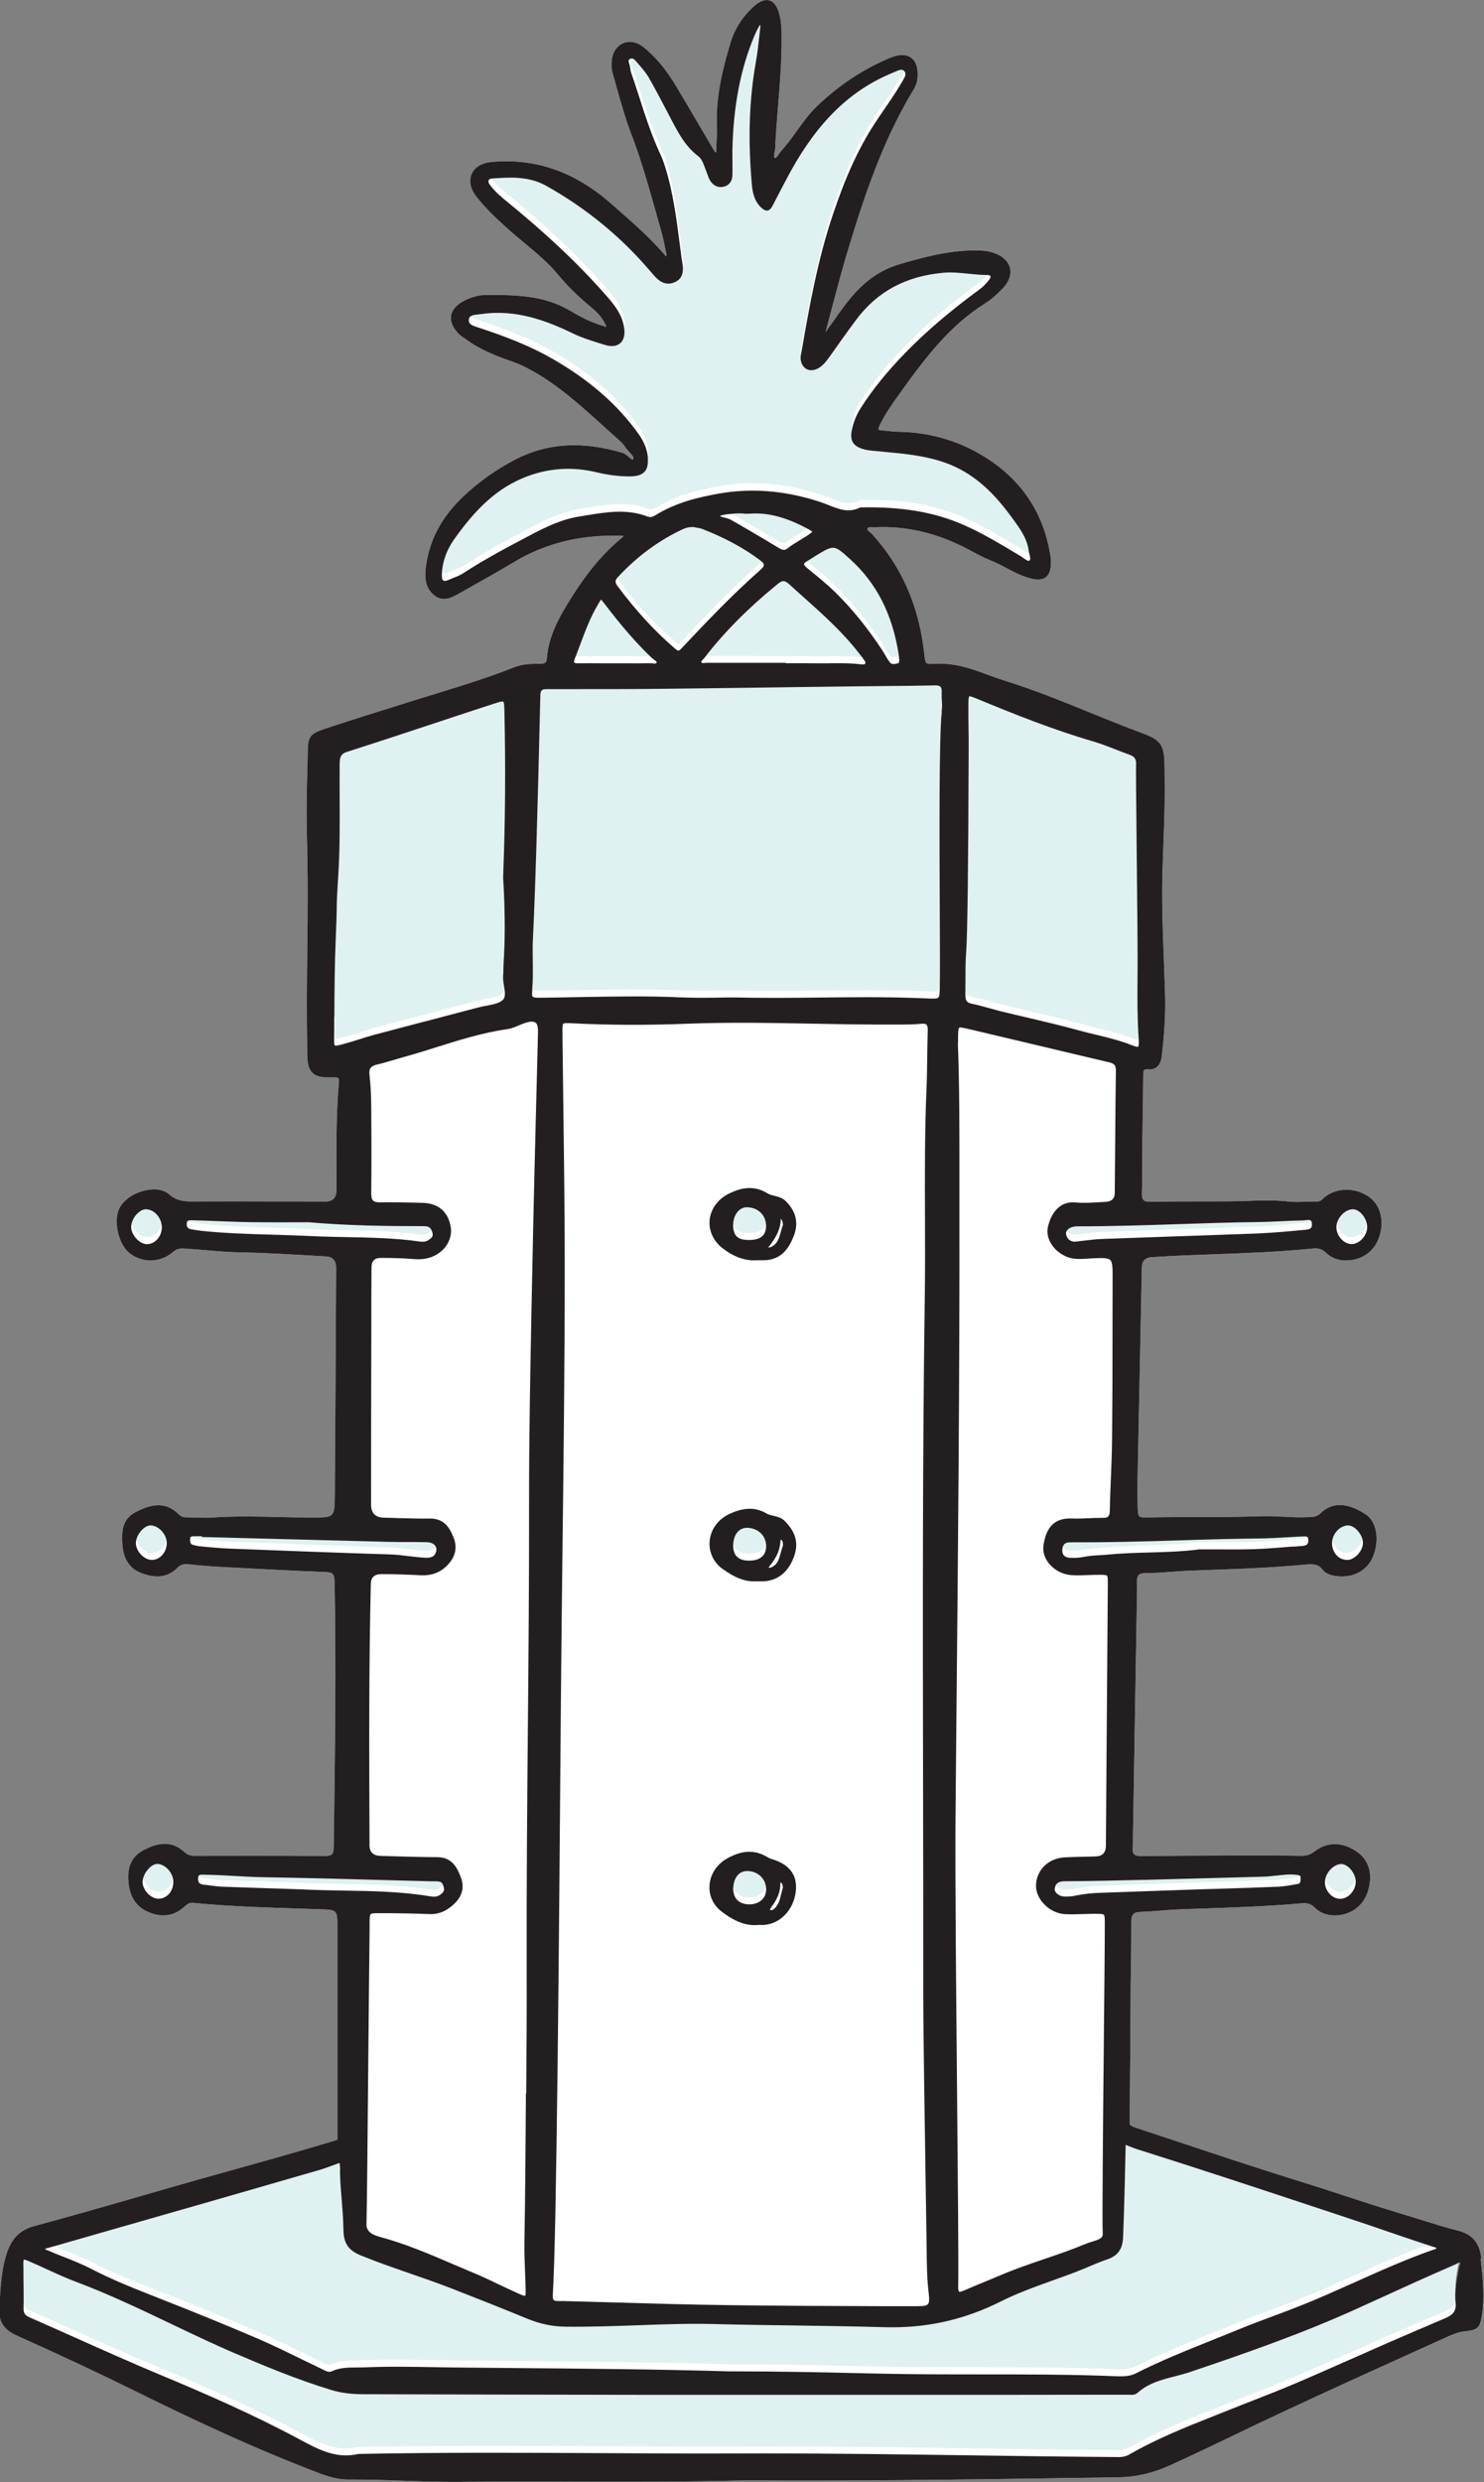 <?xml version="1.0" encoding="UTF-8"?>
<svg id="Layer_2" data-name="Layer 2" xmlns="http://www.w3.org/2000/svg" viewBox="0 0 171.49 286.73">
  <rect x="0" y="0" width="171.49" height="286.73" fill="#808080" stroke="none"/>
  <defs>
    <style>
      .cls-1 {
        fill: #dff1f0;
      }

      .cls-1, .cls-2, .cls-3 {
        stroke-width: 0px;
      }

      .cls-2 {
        fill: #231f20;
      }

      .cls-3 {
        fill: #fff;
      }
    </style>
  </defs>
  <g id="Layer_1-2" data-name="Layer 1">
    <g>
      <path class="cls-3" d="M171.18,260.93l-.02-.14c-.18-1.67-1.03-2.67-2.61-3.08-1.46-.37-2.92-.83-4.34-1.27-.69-.22-1.39-.43-2.08-.64-2.3-.69-4.62-1.44-6.87-2.18-1.73-.57-3.53-1.15-5.3-1.7-4.39-1.36-8.82-2.83-13.11-4.26-1.7-.56-3.4-1.13-5.1-1.69-.74-.24-1.05-.36-1.2-.56v-1.55c.05-4.3.08-8.61.1-12.91,0-1.27.02-2.54.04-3.81.02-1.66.05-3.37.04-5.05,0-.91.24-1.19,1.06-1.22.78-.03,1.58-.09,2.35-.15.84-.07,1.71-.13,2.56-.16l1.73-.06c3.89-.13,7.92-.26,11.87-.61.67-.07,1.14,0,1.59.45.62.64,1.45.95,2.4.94,1.82-.04,3.27-1.11,3.78-2.78.6-1.92.16-3.58-1.2-4.53-1.69-1.2-3.45-1.24-4.94-.1-.51.38-.98.55-1.66.52-1.92-.04-3.87-.03-5.76-.03h-2.08c-3.46.01-7.03.02-10.55.06-.01,0-.03,0-.04,0-.4,0-.66-.07-.8-.22-.13-.15-.18-.4-.14-.77.03-.27.03-.53.02-.79,0-.12,0-.25,0-.37l.44-26.43v-.78c.03-.77.05-1.57.03-2.35-.01-.36.05-.6.19-.75.14-.15.38-.22.74-.22.98,0,1.98-.08,2.94-.15.7-.05,1.43-.11,2.14-.13l1.24-.05c4-.14,8.14-.28,12.2-.66.87-.08,1.48-.08,2,.59.44.56,1.19.7,1.79.76,1.84.17,3.43-.72,4.06-2.34.75-1.9.37-4.01-.86-4.81-2.16-1.4-3.87-1.45-5.23-.13-.42.41-.84.43-1.42.45h-.06c-.92.04-1.84,0-2.74-.05-.87-.04-1.77-.09-2.66-.06-2.55.09-5.16.1-7.67.1-1.73,0-3.52,0-5.28.04-1.27.03-1.27.03-1.3-1.37-.03-1.03-.04-1.9-.02-2.78.16-8.26.33-16.52.5-24.78q.02-1.08,1.25-1.15h.12c2.34-.15,4.72-.24,7.02-.32,3.72-.14,7.56-.28,11.33-.66.68-.07,1.12.06,1.57.49.56.54,1.27.84,2.07.88.09,0,.17,0,.26,0,1.71,0,3.13-.94,3.73-2.49.71-1.83.32-3.75-.97-4.75-1.5-1.17-3.66-1.24-5.14-.16-.1.08-.2.16-.29.25-.21.2-.36.34-.66.35-.44-.01-.88,0-1.32.02-.69.02-1.41.05-2.09-.03-1.6-.17-3.21-.12-4.77-.06-.75.02-1.53.05-2.29.05-2.73,0-5.82,0-8.86.05-.02,0-.03,0-.05,0-.34,0-.58-.07-.71-.2-.15-.15-.21-.42-.19-.86.04-1.13.04-2.29.04-3.4,0-.62,0-1.24,0-1.86.01-1.24.03-2.49.05-3.73.02-1.49.05-2.99.06-4.53,0-.28,0-.54.12-.65.08-.08.25-.1.49-.08.6.06,1.38-.17,1.54-1.56.32-2.77.44-5.07.37-7.22-.04-1.32-.09-2.63-.14-3.95-.13-3.38-.26-6.88-.15-10.31.05-1.62.1-2.81.13-3.79.1-2.67.15-3.89.1-8.29-.03-2.36-.42-2.92-2.59-3.72-2.01-.74-4.03-1.57-5.99-2.36-3.17-1.29-6.45-2.63-9.78-3.66-.67-.21-1.34-.45-1.99-.69-1.73-.64-3.52-1.3-5.51-1.3-.1,0-.21,0-.31,0h-.39c-1.05.07-1.06.06-1.19-1.02l-.05-.46c-.65-5.37-2.62-9.79-6.02-13.53-.07-.07-.15-.14-.24-.21-.3-.24-.31-.3-.24-.43.08-.14.27-.14.58-.12.1,0,.21.01.31,0,.28-.01.56-.02.85-.02,3.36,0,6.61.85,9.91,2.59l.46.25c.66.35,1.35.72,2.06,1,.63.25,1.26.57,1.85.89.93.49,1.89,1,2.96,1.24.7.16,1.23.11,1.6-.17.37-.28.56-.77.59-1.5.01-.36,0-.7-.06-1.02-.74-4.69-3.1-8.39-7.02-11.02-3.16-2.12-6.73-3.22-10.62-3.27-.34,0-.69-.04-1.03-.08-.25-.03-.5-.06-.76-.07-.36-.02-.42-.09-.43-.11-.01-.02-.04-.12.14-.5.66-1.37,1.56-2.61,2.43-3.82l.2-.28c2.73-3.8,5.52-7.43,9.51-9.94.64-.4,1.29-.95,2.04-1.72.76-.77,1.06-1.63.87-2.41-.19-.78-.87-1.4-1.89-1.74-.58-.19-1.2-.28-2-.28h-.15c-3.05,0-5.99.79-8.74,1.6-2.1.62-3.92,1.86-5.56,3.81-.72.85-1.37,1.78-2,2.67-.27.39-.55.77-.83,1.16-.04.05-.07.1-.1.16,0,.02-.02.03-.03.05.01-.07.03-.15.04-.2.24-.89.48-1.79.71-2.68.58-2.19,1.17-4.45,1.84-6.64,2.16-7.17,4.28-13.07,7.6-18.55.25-.42.4-.87.43-1.33.09-1.09-.17-1.89-.74-2.31-.57-.41-1.4-.42-2.4,0-3.11,1.29-5.96,3.18-8.49,5.61-.89.86-1.61,1.86-2.3,2.82-.56.78-1.14,1.58-1.79,2.3-.1.11-.19.25-.29.39-.14.21-.31.47-.44.47-.01,0-.02,0-.03,0-.13-.05-.12-.25-.04-.67.03-.16.06-.32.07-.45.07-1.66.21-3.35.34-4.98.21-2.55.42-5.19.4-7.8,0-.88-.02-1.87-.29-2.83-.24-.84-.61-1.34-1.12-1.48-.51-.15-1.1.07-1.76.66-1.3,1.15-2.24,2.6-2.72,4.19-.88,2.93-1.69,6.1-1.59,9.4.03.97-.02,1.97-.07,2.98-.01.26-.04.33-.09.35-.06-.06-.15-.22-.19-.3l-.04-.06c-.52-.87-1.03-1.75-1.55-2.63-.95-1.62-1.9-3.24-2.87-4.85-1.13-1.87-2.35-3.31-3.75-4.41-.7-.55-1.55-.69-2.26-.39-.73.31-1.22,1.03-1.32,1.93-.05.39-.06.98.1,1.55.16.54.31,1.09.46,1.63.5,1.79,1.02,3.65,1.7,5.41,1.15,3,2.03,6.14,2.88,9.17.19.69.39,1.38.58,2.06.23.81.4,1.66.57,2.53.02.12,0,.33,0,.35-.04-.01-.13-.12-.18-.18l-.07-.09c-1.68-1.93-3.63-3.64-5.51-5.29l-.57-.5c-4.21-3.71-8.73-5.3-13.82-4.85-1.15.1-1.98.59-2.33,1.38-.33.75-.17,1.68.44,2.49,1.09,1.45,2.39,2.64,3.66,3.79.65.59,1.34,1.16,2,1.71,1.35,1.13,2.76,2.29,3.9,3.68.97,1.18,2.12,2.32,3.51,3.49.72.61,1.47,1.24,1.88,2.12.02.04.04.08.07.12.08.14.1.21.06.27-.04,0-.11-.03-.16-.05-.06-.02-.11-.05-.17-.06-1.4-.39-2.71-1.1-3.81-1.75-3.14-1.86-6.51-1.83-9.81-1.82-.71,0-1.46.2-2.3.59-.96.46-1.53,1.08-1.65,1.79-.12.7.21,1.46.95,2.18.17.16.36.29.54.41.09.06.19.12.28.19,1.69,1.23,3.65,1.97,5.36,2.56.67.23,1.34.54,2.19,1.01,3.05,1.69,5.65,4.04,8.17,6.32.55.5,1.1.99,1.65,1.48l.13.12c.31.28.64.56.83.89.12.21.31.41.49.6.4.42.58.64.4.89-.05.02-.33-.2-.45-.31-.21-.19-.46-.4-.72-.48-4.68-1.4-8.74-1.14-12.43.78-2.25,1.18-4.28,2.63-6.04,4.31-2.56,2.44-3.97,5.2-4.3,8.41-.14,1.38.21,2.36,1.06,3,1.02.77,2.03.19,2.83-.26.6-.34,1.21-.68,1.82-1.03,1.47-.82,2.98-1.68,4.45-2.56,3.65-2.2,7.68-3.2,12.3-3.08.11,0,.35,0,.37,0,.03.06.05.09-.19.28l-.1.08c-1.99,1.67-3.77,3.77-5.44,6.4-1.35,2.13-2.88,4.54-3.09,7.44-.03.49-.23.58-.76.59h-.08c-.96.01-1.96.02-2.91.4-2.97,1.18-6.08,2.14-9.08,3.06-.8.25-1.6.49-2.4.74l-1.88.59c-2.82.88-5.74,1.79-8.59,2.74-1.75.59-1.9.95-1.93,2.72-.01.86-.03,1.72-.06,2.58-.05,2.06-.1,4.2-.05,6.29.15,5.73.11,9.68.06,13.87-.04,3.55-.08,7.22,0,12.16.02,1.11.19,1.73.61,2.12.37.36.93.52,1.84.52.06,0,.12,0,.18,0,.48,0,.87-.02.96.08.1.1.06.55.03.94-.27,3.32-.26,6.7-.25,9.96,0,.68,0,1.36,0,2.03q0,1.33-1.28,1.33c-1.87,0-3.72,0-5.58-.01-3.22-.01-6.54-.02-9.81,0-.03,0-.07,0-.1,0-1.01,0-1.8-.15-2.56-.82-.63-.56-1.67-.73-2.84-.44-1.41.34-2.58,1.21-2.97,2.21-.62,1.57.04,4.13,1.31,5.07,1.53,1.13,3.52,1.05,4.97-.19.48-.42.89-.42,1.46-.38.78.05,1.57.12,2.35.18,1.21.11,2.46.22,3.71.24,3.1.06,6.25.25,9.3.43l.85.05q1.18.07,1.17,1.34c-.04,8.7-.09,17.4-.15,26.1-.02,2.59-.02,2.72-2.28,2.72h-.65c-1.2,0-2.42-.03-3.61-.06-2.47-.06-5.03-.12-7.56.06-.61.05-1.25.03-1.87,0-.34-.01-.69-.02-1.03-.02-.07,0-.14-.01-.22,0-.33,0-.57-.11-.84-.37-1.63-1.62-3.4-1.03-4.93-.25-1.62.83-1.66,2.31-1.56,3.75.11,1.68.84,2.79,2.16,3.3,1.76.68,3.13.49,4.2-.6.36-.36.72-.47,1.29-.41,1.21.14,2.5.24,3.94.32,3.69.2,7.87.42,11.95.58.77.03.97.26.98,1.09.19,9.74.05,19.65-.08,29.23l-.02,1.46c0,.8-.21,1.02-.96,1.02h-.03c-5.21-.04-10.52-.03-15.1-.02h0c-.49,0-.83-.13-1.17-.44-1.62-1.5-3.34-.92-4.65-.25-1.42.73-1.99,1.94-1.8,3.81.16,1.62.89,2.73,2.16,3.32,1.6.73,3.02.57,4.25-.52.34-.3.56-.53,1.07-.48,4.2.41,8.49.54,12.64.67l2.07.07c1.73.05,1.95.06,1.95,1.69,0,8.31,0,16.62,0,24.93-.17.06-.44.15-.49.16-4.56,1.37-9.11,2.64-13.37,3.82-2.96.82-5.96,1.69-8.87,2.53-4.01,1.16-8.15,2.35-12.25,3.45-1.72.46-2.7,1.45-3.27,3.29-.54,1.71-.65,3.5-.77,5.22l-.06.81c-.12,1.67.47,2.65,2.04,3.35,5.38,2.42,9.5,4.35,13.34,6.25,5.5,2.72,12.79,6.23,20.34,9.16l.35.14c1.35.53,2.74,1.08,4.26,1.08h.05c2.07-.02,4.18.06,6.23.13,1.85.07,3.77.14,5.66.14.3,0,.61,0,.91,0,4.43-.06,8.95-.05,13.33-.03,6.37.02,12.95.03,19.7-.15,11.98.09,24.71-.08,37.03-.26l6.11-.09c2.01-.03,3.89-.46,5.91-1.37,2.55-1.14,5.11-2.38,7.59-3.57,1.57-.76,3.14-1.52,4.72-2.25,5.18-2.43,10.49-4.84,15.62-7.16l3.86-1.75c.73-.33,1.48-.68,2.28-.76,1.56-.17,1.8-.4,2.02-1.94.31-2.17.07-4.35-.16-6.46ZM131.46,112.37c0-.37,0-.81,0-1.3,0,.83,0,1.55,0,2.11,0,.4,0,.82,0,1.23,0-.69,0-1.37,0-2.04ZM131.28,88.3c0,.1,0,.24,0,.43,0-.19,0-.36,0-.52,0,.03,0,.06,0,.09ZM2.72,262.84v-.92c-.01-.15-.02-.37,0-.55v.66c.02.81.03,1.63.03,2.46,0-.55-.01-1.1-.02-1.64ZM39.26,92.24c0-.27,0-.54,0-.81,0,.81,0,1.63,0,2.45,0-.55,0-1.1,0-1.64ZM58.2,111.65c0,.14,0,.28-.01.42,0,.14,0,.29-.02.43-.02-.23-.03-.46,0-.68.02-.18.02-.37.02-.55,0-.14,0-.28.01-.42.09-1.35.13-2.75.14-4.2,0,1.74-.03,3.41-.14,5.01ZM58.17,100.88c0-.1-.01-.18-.02-.23v-.03s0-.04,0-.04c.13-3.13.2-6.31.23-9.51-.02,3.3-.09,6.58-.21,9.82ZM61.57,111.07c0-.52-.01-1.05,0-1.58,0,.26,0,.51,0,.77,0,.57.01,1.14,0,1.72,0-.3,0-.61,0-.91ZM84.65,17.16v.11c0,.12,0,.24,0,.36v-.42s0-.04,0-.06ZM108.84,82.37c-.21,1.71-.27,6.92-.27,12.67,0-6.07.05-11.69.27-13.48.01-.11.01-.22.02-.33.02.39.03.77-.02,1.14ZM111.95,85.86c0-.65,0-1.3-.02-1.95-.01-.85-.02-1.69-.01-2.53,0-.07,0-.16,0-.27,0,.66,0,1.33.01,1.99.01.74.02,1.48.02,2.23v.54ZM168.68,261.67c-.03.08-.06.17-.07.25l-.05.23c-.16.86-.33,1.74-.37,2.62-.05-1.14.15-2.27.36-3.37.09-.05.15-.06.17-.04.04.04.04.1-.04.31Z"/>
      <g>
        <g>
          <path class="cls-1" d="M98.2,63.77c-.97-.88-1.42-1.29-1.96-1.29-.47,0-.99.32-1.98.92-.12.07-.24.15-.36.23-.2.13-.41.26-.62.38-.31.17-.36.29-.37.35,0,.07.06.22.38.49l.32.26c.98.8,1.99,1.62,2.91,2.52,1.96,1.93,3.8,4.2,5.46,6.75.11.17.21.34.31.51.18.3.35.59.55.85.15.19.39.22.84.11.19-.05.22-.12.2-.53l-.03-.29c-.01-.12-.03-.25-.05-.37-.74-4.57-2.56-8.11-5.56-10.83l-.06-.06Z"/>
          <path class="cls-1" d="M62.46,114.45c1.44-.01,2.89-.04,4.33-.07,3.9-.07,7.94-.15,11.91.03,1.42.06,2.86.05,4.26.03.65,0,1.3-.02,1.96-.02,3.29.09,6.64.05,9.87.01,1.77-.02,3.57-.04,5.38-.04,2.3,0,4.61.03,6.9.14.76.03,1.21.05,1.36-.09.15-.14.15-.57.17-1.28.02-1.59,0-4.8,0-8.52-.04-8.58-.09-20.33.24-23.08.05-.45.03-.92,0-1.4-.02-.34-.03-.69-.02-1.04,0-.29-.03-.49-.14-.59-.12-.12-.34-.18-.73-.16-1.76.04-3.56.06-5.29.07-.97,0-1.94.01-2.91.03-2.68.03-5.35.07-8.03.1-4.97.07-9.95.13-14.92.19-3.28.03-6.62.03-9.84.04h-3.45s-.12,0-.12,0c-.66,0-.93,0-.94.75-.31,13.56-.61,23.23-.85,27.96-.05.92-.03,1.85-.02,2.76.01,1.03.03,2.09-.04,3.14v.19c-.04.36-.06.63.02.72.12.12.58.15.91.13Z"/>
          <path class="cls-1" d="M124.51,140.86c-.51,0-.96.17-1.19.44-.13.15-.17.33-.13.51.16.74.8.82.99.83.38-.04.77-.09,1.13-.13.76-.09,1.41-.16,2.07-.19,2.74-.1,5.48-.2,8.22-.29,3.2-.11,6.41-.22,9.62-.34,1.85-.07,3.74-.24,5.37-.4h.09c.67-.07.96-.16.91-.73-.01-.19-.06-.31-.14-.37-.12-.1-.35-.07-.58-.04-.11.01-.21.03-.31.03-.82.01-1.65.06-2.45.09-.91.04-1.85.09-2.79.1-3.07.03-6.19.14-9.21.24-3.8.13-7.72.24-11.6.25h-.01Z"/>
          <path class="cls-1" d="M112.33,115.15c.71.15,1.43.34,2.12.54.46.13.92.26,1.38.37.98.24,1.98.47,2.96.7,1.91.44,3.88.9,5.8,1.44.68.19,1.38.36,2.05.52,1.37.33,2.77.67,4.12,1.2.55.22.72.22.77.18.12-.09.08-.74.06-.99-.15-2.28-.15-4.59-.13-6.74.03-2.79-.04-9.42-.1-15.27-.05-4.73-.1-8.82-.07-9.61.02-.62-.18-.91-.76-1.11-.52-.19-1.03-.39-1.55-.59-.84-.33-1.71-.67-2.59-.93-4.7-1.37-9.29-3.2-13.54-4.97-.2-.08-.63-.26-.79-.26-.02,0-.03,0-.05,0-.09.06-.1.67-.1.93,0,.85,0,1.69.01,2.53.01.74.02,1.48.02,2.23v.62c-.04,13.22-.14,21.27-.29,23.26-.08,1.01-.08,2.05-.08,3.05,0,.62,0,1.24-.01,1.86-.02.67.16.92.76,1.04Z"/>
          <path class="cls-1" d="M66.73,75.81h.01c1.01,0,2.03,0,3.04,0h2.32c.99.01,1.98.01,2.98,0h.02c.09,0,.19.01.29.02.35.04.43.03.48-.11.02-.07-.03-.13-.26-.29-.09-.06-.17-.12-.24-.18-1.78-1.69-3.48-3.63-5.51-6.3-.17-.22-.36-.48-.44-.51-.03.03-.21.33-.36.59-.87,1.45-1.47,3.07-2.05,4.63-.2.55-.41,1.11-.63,1.65-.11.27-.07.37-.05.4.02.03.1.1.38.1Z"/>
          <path class="cls-1" d="M91.02,62.52c.45-.34.94-.64,1.41-.93.26-.16.53-.32.79-.49.18-.12.6-.39.63-.49-.04-.07-.44-.29-.6-.37-2.49-1.34-4.64-1.88-6.73-1.7-.21-.01-.39,0-.58,0-.41,0-.82-.02-1.22.02l-.29.03c-.45.04-.89.07-1.28.24.17.1.37.15.59.2.25.06.5.12.74.27.1.06.2.11.3.17.09.05.18.1.27.15l1.32.77c1.18.69,2.41,1.4,3.59,2.13.44.27.67.31,1.04.03Z"/>
          <path class="cls-1" d="M77.98,74.1c.37.32.44.35.74.03,3-3.19,5.96-6.29,9.18-9.13.25-.22.37-.4.37-.55,0-.15-.14-.32-.41-.52-1.88-1.41-4.06-2.6-6.68-3.62-.22-.09-.46-.13-.71-.17-.12-.02-.24-.04-.36-.07-.04,0-.08,0-.13,0-.35,0-.68.07-1.01.22-2.79,1.29-5.33,3.15-7.53,5.53h0c-.38.41-.39.64-.04,1.1,2.07,2.8,4.23,5.15,6.59,7.17Z"/>
          <path class="cls-1" d="M75.9,58.6c2.33-1.43,4.93-2.03,7.18-2.43,3.81-.68,7.77-.36,11.74.96.34.11.67.24.99.37,1.2.48,2.33.92,3.61.28l.09-.02c4.71-.1,8.53.53,11.96,2.05,2.18.96,4.24,2.21,6.24,3.41l.38.23c.09.06.18.12.28.2.28.2.51.34.62.26.17-.13.12-.37.02-.76-.03-.14-.07-.29-.09-.42-.19-1.41-.98-2.49-1.81-3.62l-.22-.3c-2.5-3.43-5-5.4-8.1-6.38-2.14-.68-4.39-.89-6.55-1.09l-.49-.05c-.15-.01-.3-.03-.44-.04-.61-.05-1.24-.09-1.86-.35-.82-.33-1.14-.9-1.01-1.78.14-.98.5-1.93,1.07-2.83,1.35-2.12,3.04-4.21,5.17-6.4,2.39-2.45,5.16-4.83,8.48-7.25.46-.33.88-.76,1.22-1.22.11-.15.16-.3.12-.38-.04-.08-.18-.13-.38-.13h0c-.73,0-1.46-.08-2.16-.15-.95-.1-1.93-.2-2.88-.11-4.35.39-7.64,2.15-10.06,5.39-1.04,1.39-2.04,2.8-2.96,4.11l-.09.12c-.36.51-.73,1.03-1.3,1.38-.48.28-.98.34-1.39.14-.4-.2-.65-.62-.71-1.18-.02-.23.02-.45.07-.66.01-.07.03-.14.04-.2.93-5.43,1.91-10.73,3.62-15.83,1.51-4.47,3.01-7.73,4.88-10.59.35-.54.71-1.07,1.08-1.6.67-.98,1.36-2,1.98-3.04l.08-.14c.33-.54.51-.91.19-1.23-.23-.23-.56-.1-1.02.11-.09.04-.17.08-.26.11-4.85,1.98-8.6,5.6-11.8,11.37-.43.77-.84,1.56-1.24,2.34-.3.57-.59,1.14-.89,1.71-.1.19-.28.46-.56.5-.3.05-.56-.17-.76-.37-.82-.8-.97-1.8-1.05-2.67-.45-5.17-.3-9.79.46-14.12.18-1.01.29-2.05.41-3.05.03-.33.07-.67.11-1,0-.08,0-.17-.01-.23-.03.01-.08.05-.15.19-.2.37-.37.7-.5,1.01-1.61,3.81-2.45,8.12-2.57,13.18v.86c0,.7,0,1.39,0,2.09-.02.7-.35,1.17-.94,1.34-.66.19-1.26-.07-1.65-.7-.15-.25-.24-.52-.33-.79-.05-.15-.1-.3-.17-.45-.05-.13-.1-.26-.15-.39-.17-.46-.34-.89-.74-1.2-1.46-1.11-2.29-2.69-3.09-4.22l-.45-.86c-.68-1.3-1.39-2.65-2.13-3.95-.31-.54-.74-1.04-1.15-1.52l-.22-.26c-.35-.41-.53-.56-.82-.4-.19.1-.18.22-.08.59.02.07.04.13.06.19.03.12.04.23.06.35.02.15.04.3.09.43.32.92.62,1.85.92,2.78.69,2.15,1.41,4.36,2.36,6.45.25.55.45,1.06.61,1.54.96,3,1.36,6.15,1.75,9.2l.17,1.31c.02.13.04.26.06.4.15.89.36,2.1-.92,2.59-1.25.48-2.03-.48-2.67-1.24l-.15-.17c-3.35-3.92-7.36-7.21-11.93-9.76-2.04-1.14-4.29-.98-6.26-.85-.2.01-.35.09-.4.2-.06.13-.01.32.13.52.4.55.91,1.07,1.56,1.6,4.85,3.94,8.57,7.44,11.72,11.01.94,1.07,1.91,2.17,2.21,3.71.22,1.14-.1,1.7-.41,1.98-.29.26-.85.51-1.86.18-.24-.08-.47-.15-.71-.22-.95-.3-1.93-.61-2.86-1.06-3-1.45-6.59-2.85-10.6-2.26-.11.02-.24.03-.36.04-.63.07-1.03.13-1.1.54-.11.57.32.74,1.03.96l.22.07c2.74.92,5.66,1.98,8.45,3.59,4.23,2.43,7.46,5.25,9.87,8.61.67.94,1.04,1.86,1.12,2.82.06.7-.06,1.21-.37,1.55-.31.34-.81.52-1.53.54-1.25.03-2.61-.13-4.12-.49-1.05-.25-2.12-.38-3.18-.38-2.08,0-4.14.49-6.08,1.46-2.55,1.27-4.74,3.34-7.13,6.73-.89,1.27-1.38,2.71-1.39,4.17,0,.28.06.48.17.55.11.07.32.05.57-.06.17-.07.34-.14.51-.21.44-.18.86-.35,1.24-.59,2.47-1.61,5.06-2.97,7.55-4.29,1.96-1.04,3.76-1.92,5.85-2.25.27-.04.54-.09.8-.13,2.32-.38,4.7-.78,7.07.13.4.15.69,0,1.03-.21Z"/>
          <path class="cls-1" d="M92.71,75.81c.44,0,.87,0,1.31.01.61.01,1.23,0,1.84,0,.36,0,.73,0,1.1,0,.83,0,1.66.02,2.49.12.31.04.45.04.53-.08.07-.11.03-.19-.12-.41l-.05-.07c-.12-.18-.26-.35-.39-.52l-.2-.25c-1.84-2.38-4.1-4.41-6.3-6.37-.57-.51-1.14-1.02-1.71-1.54-.6-.55-.87-.42-1.47.07-3.38,2.76-6.12,5.53-8.36,8.46-.05.06-.1.12-.16.18-.17.17-.2.22-.17.28.05.12.11.14.42.1.08,0,.16-.02.24-.02h0c2.3.01,4.58.01,6.89.01h2.19s0,.05,0,.05c.64,0,1.28,0,1.92,0Z"/>
          <path class="cls-1" d="M156.19,142.92c.9,0,1.79-.97,1.8-1.96,0-.55-.26-1.16-.69-1.59-.31-.31-.65-.47-.96-.47h-.01c-.94.01-1.9,1.05-1.9,2.07s.86,1.96,1.76,1.96Z"/>
          <path class="cls-1" d="M155.72,179.4c.86-.04,1.79-1.07,1.78-1.98,0-.51-.31-1.12-.77-1.56-.32-.3-.67-.45-.96-.45-1,.05-1.86,1.04-1.84,2.11,0,.55.23,1.07.61,1.43.33.31.75.44,1.18.45Z"/>
          <path class="cls-1" d="M16.86,138.89h0c-.31,0-.67.18-.98.5-.44.44-.71,1.04-.7,1.56.01.93.96,1.96,1.82,1.97h0c.41,0,.81-.17,1.12-.48.38-.38.6-.91.6-1.48,0-1.08-.88-2.07-1.85-2.07Z"/>
          <path class="cls-1" d="M154.88,218.54s.02,0,.03,0c.91-.02,1.77-.97,1.76-1.97,0-.54-.3-1.17-.75-1.61-.31-.29-.66-.45-.94-.44-.94.04-1.89,1.11-1.87,2.11,0,.52.23,1.03.62,1.4.33.32.74.5,1.16.5Z"/>
          <path class="cls-1" d="M121.89,217.38c-.02.14.03.3.15.45.21.26.59.44.96.46.4.01.84-.01,1.25-.1.89-.18,1.83-.29,2.8-.33l11.71-.42h0s2.07-.06,2.07-.06c2.3-.07,4.59-.14,6.89-.24.62-.03,1.27-.14,1.89-.25l.35-.06c.27-.05.35-.19.35-.66,0-.3-.08-.36-.54-.41-.76-.08-1.51.01-2.25.1-.48.06-.98.11-1.48.13l-5.1.14c-2.84.08-5.67.15-8.51.22h-.39c-2.94.08-5.98.15-8.97.17-.73,0-1.06.24-1.17.86Z"/>
          <path class="cls-1" d="M17.41,175.41s-.01,0-.02,0c-.29,0-.64.18-.96.49-.45.45-.74,1.06-.73,1.57,0,.48.26,1,.67,1.39.35.34.78.54,1.17.54,0,0,.01,0,.02,0,.43,0,.85-.2,1.17-.54.37-.39.56-.92.54-1.47-.03-.99-.94-1.95-1.86-1.98Z"/>
          <path class="cls-1" d="M124.18,177.34c-.13,0-.25,0-.38,0h-.22c-.35,0-.83.11-.83.97,0,.69.59.79.84.81.62.03,1.13,0,1.57-.09.62-.13,1.24-.16,1.84-.2.32-.02.63-.04.95-.07,1.61-.16,3.25-.2,4.84-.25,1.9-.05,3.87-.1,5.79-.36.68,0,1.32,0,1.96,0,1.46.01,2.97.02,4.45-.03,1.47-.05,2.96-.17,4.41-.3l1.13-.09c.49-.04.68-.26.64-.73-.03-.38-.19-.39-.62-.37h-.11c-.62.03-1.23.07-1.85.11-1,.06-2.03.12-3.05.13-3.1.03-6.25.12-9.29.22-3.93.12-8.04.24-12.02.22-.02,0-.04,0-.06,0Z"/>
          <path class="cls-1" d="M18.17,214.52s-.01,0-.02,0c-.29,0-.64.2-.96.53-.44.46-.72,1.08-.71,1.58.02.93.96,1.91,1.82,1.91,0,0,.01,0,.02,0,.98-.01,1.71-.86,1.71-1.96,0-.53-.26-1.1-.69-1.51-.35-.34-.78-.54-1.17-.54Z"/>
          <path class="cls-1" d="M41.52,119.26c.58-.18,1.19-.37,1.79-.54,2.36-.63,4.72-1.25,7.08-1.86,1.65-.43,3.3-.86,4.95-1.3.29-.08.6-.13.91-.19.74-.13,1.5-.27,1.89-.69.33-.34.23-.94.12-1.56-.07-.44-.15-.89-.1-1.32.02-.18.02-.37.02-.55,0-.14,0-.28.01-.42.19-2.97.19-6.12,0-9.65-.01-.26-.03-.43-.04-.54v-.03s0-.04,0-.04c.25-6.27.31-12.72.15-19.15-.01-.59-.03-1.09-.14-1.17-.02-.02-.06-.02-.1-.02-.21,0-.66.15-1.09.29-2.08.68-4.16,1.37-6.23,2.05-3.47,1.14-7.05,2.33-10.58,3.46-.8.26-.89.66-.9,1.5-.01,1.3,0,2.6,0,3.9.01,2.91.02,5.92-.16,8.89-.16,2.49-.17,3.09-.18,3.92-.01.64-.03,1.45-.11,3.38-.14,3.01-.15,6.07-.16,9.04,0,.81,0,1.62-.01,2.43,0,.3,0,.8.08.87.08.08.56-.05.85-.12.66-.17,1.32-.38,1.97-.58Z"/>
          <path class="cls-1" d="M48.45,142.61c.49.07.81.01,1.1-.18.38-.25.5-.44.44-.7-.1-.49-.28-.74-.59-.84-.17-.05-.38-.05-.6-.05h-.15c-3.88,0-8.45-.05-12.97-.45-1.31,0-2.68.01-4.06.01-.88,0-1.76,0-2.64-.02-1.39-.02-2.8-.08-4.16-.13-.85-.03-1.7-.07-2.55-.09-.08,0-.15,0-.21,0-.35,0-.48.06-.49.4-.02.4.13.58.56.65l.31.05c.27.05.54.09.81.12,2.76.29,5.59.37,8.32.45,1.45.04,2.95.09,4.42.16,1.38.07,2.79.1,4.15.12,2.72.05,5.54.11,8.3.5Z"/>
          <path class="cls-1" d="M89.05,143.26c.79-.33.98-1.01,1.19-1.8.07-.26.14-.52.24-.78,0-.03,0-.06-.01-.09-.01-.13-.03-.27-.08-.39-.04-.09-.13-.19-.18-.2-.03,0-.05-.01-.05-.01.03,0,.03.09.03.13v.06c-.06,1.17-.66,2.08-1.28,2.91-.02.03-.06.07-.1.1-.01.02-.04.04-.06.06,0,0,0,0,0,0,.05.02.18.02.28-.01Z"/>
          <path class="cls-1" d="M5.6,259.19c.54.23,1.08.44,1.62.66,1.12.44,2.28.89,3.36,1.46,2.42,1.26,5,2.27,7.48,3.25l.15.06c4.49,1.76,8.15,3.26,11.53,4.71,1.73.74,3.45,1.58,5.11,2.4.76.37,1.53.75,2.3,1.11.07.03.15.07.22.11.34.18.63.33.98.17.94-.43,1.91-.43,2.86-.44.26,0,.52,0,.78-.01,2.83-.12,5.7-.07,8.48-.02,1.01.02,2.01.03,3.02.04l5.17.05c8.57.08,17.43.16,25.56.39h.38c5.46,0,10.38.11,15.15.22l1.83.04c3.87.09,7.81.09,11.61.09,5.23,0,10.64,0,15.96.22.66.02,1.43,0,2.13-.35,2.91-1.47,5.97-2.7,8.93-3.88.99-.4,1.98-.79,2.97-1.2,1.31-.54,2.67-1.04,3.97-1.53,1.16-.43,2.36-.88,3.52-1.35,2.01-.81,4.02-1.72,5.97-2.59,2.91-1.3,5.91-2.65,8.98-3.72.04-.01.09-.03.13-.04.08-.02.22-.06.22-.1,0-.09.01-.11-.25-.17-.06-.01-.12-.03-.17-.05-1.69-.55-3.37-1.13-5.06-1.7-1.37-.47-2.73-.93-4.1-1.39l-2.68-.89c-7.33-2.43-14.9-4.94-22.39-7.3-.22-.07-.46-.17-.69-.26-.17-.07-.4-.16-.55-.21-.02,1.53-.17,8.17-.3,10.71-.07,1.35-.61,2.1-1.82,2.51-.73.25-1.47.56-2.18.86-.54.23-1.07.45-1.62.66-.77.29-1.55.57-2.33.85-2.06.74-4.19,1.5-6.19,2.5-3.99,2-8.1,2.98-12.53,2.98-.29,0-.58,0-.86-.01-3.44-.1-6.95-.15-10.33-.2-3.01-.04-6.13-.09-9.19-.16-3.07-.08-6.18.03-9.18.14-2.69.1-5.48.19-8.21.16-1.5-.02-2.93-.32-4.37-.91-2.96-1.22-5.98-2.41-8.82-3.52-1.59-.62-3.24-1.19-4.83-1.74-1.86-.64-3.79-1.31-5.64-2.07-1.4-.57-1.96-1.38-1.99-2.89-.03-1.39-.12-2.52-.21-3.62-.09-1.07-.17-2.08-.19-3.23v-.06c0-.32,0-.81-.09-.89-.28.1-.58.21-.9.33-.53.19-1.08.39-1.51.51-2.01.58-4.02,1.16-6.03,1.74-2.18.63-4.37,1.26-6.56,1.89-3.3.95-6.61,1.89-9.92,2.84-2.89.83-5.78,1.65-8.68,2.49l-.09.02c-.21.05-.28.09-.31.13.08.05.25.12.33.16l.06.02Z"/>
          <path class="cls-1" d="M49.5,218.25c.44.07.91.15,1.27-.1.44-.29.58-.52.51-.82-.09-.37-.18-.66-.46-.73-.2-.05-.43-.05-.66-.05-.08,0-.17,0-.26,0-1.77-.05-3.53-.09-5.3-.14-4.7-.13-9.56-.26-14.34-.34-1.07-.02-2.15-.08-3.2-.14-1.09-.06-2.22-.12-3.33-.14-.07,0-.14,0-.21-.01-.09,0-.16,0-.23,0-.29,0-.4.07-.42.43-.03.5.17.68.81.76.22.03.44.06.67.09.42.06.84.12,1.26.13,2.08.08,4.16.14,6.24.21l2.76.09c1.7.09,3.43.12,5.1.15,3.21.06,6.53.11,9.77.63Z"/>
          <path class="cls-1" d="M168.43,260.65c-.07.04-.14.08-.2.11-3.16,1.36-6.35,2.82-9.43,4.23l-1.78.81c-6.41,2.92-13.13,5.26-19.46,7.4-.59.2-1.2.36-1.79.51-1.51.39-3.08.8-4.31,1.9-.3.27-.68.25-1.02.23-.08,0-.16,0-.24,0h-4.65c-2.72.01-5.43.01-8.15.01h-10.23c-11.08,0-22.17,0-33.25,0-10.67,0-21.33-.04-32-.07-1.4,0-2.55-.16-3.62-.48-4.02-1.21-7.95-2.87-11.33-4.32-2.45-1.05-4.88-2.22-7.25-3.35-3.54-1.69-7.21-3.44-10.95-4.84-1.17-.44-2.32-.97-3.44-1.48-.6-.28-1.21-.56-1.82-.82-.19-.09-.64-.29-.76-.25-.07.07-.06.59-.06.86v.92c.03,1.26.05,2.56.02,3.84-.01.54.16.81.67,1.03,1.77.77,3.53,1.56,5.29,2.35,3.31,1.48,6.74,3.01,10.15,4.43,4.79,2,10.42,4.44,15.9,7.39,2.04,1.09,4.14,2.22,6.63,1.63.07-.02.13-.01.17-.01,9.55-.18,19.22-.13,28.57-.09,4.58.02,9.3.06,13.97.04,1.42,0,2.84-.01,4.27-.01,7.91,0,15.89.11,23.64.22,5.53.08,11.26.16,16.89.2.57.02,1.11,0,1.62-.29,3.18-1.83,6.62-3.2,9.95-4.52.58-.23,1.16-.46,1.74-.69.9-.36,1.81-.72,2.71-1.07,1.56-.61,3.17-1.24,4.74-1.91,2.27-.97,4.57-1.99,6.8-2.97,1.33-.59,2.66-1.18,3.99-1.76,2.06-.9,4.12-1.78,6.19-2.66l.29-.12c.91-.39,1.42-.81,1.31-1.81-.15-1.32.11-2.64.35-3.9l.05-.23c.01-.08.04-.16.07-.25.08-.21.08-.27.04-.31-.03-.03-.09-.01-.28.1Z"/>
          <path class="cls-1" d="M47.25,178.96c.65.08,1.33.16,2,.19.71.03,1.1-.22,1.19-.83.03-.24-.02-.44-.16-.6-.19-.23-.54-.36-.97-.37-1.48-.03-2.95,0-4.42-.04-5.64-.14-11.29-.29-16.94-.44l-4.58-.12v-.09s-.9,0-.9,0c-.36,0-.43.1-.44.32-.02.45.05.61.33.68.28.08.52.14.76.16l.62.06c.86.08,1.76.16,2.64.2l.96.04c5.8.23,11.8.46,17.7.64.76.02,1.51.11,2.25.2Z"/>
          <path class="cls-1" d="M86.39,179.48c.75.02,1.3-.12,1.67-.46.3-.27.46-.66.47-1.14.04-1.19-.84-2.12-2.09-2.19-.4-.01-.78.1-1.07.35-.37.33-.6.88-.64,1.55-.03.61.1,1.07.38,1.39.28.31.71.48,1.28.51Z"/>
          <path class="cls-1" d="M89.22,180.21c.66-.34.81-.95.98-1.6.07-.29.15-.58.27-.86,0-.04,0-.08,0-.12,0-.1,0-.2-.03-.29,0-.05-.07-.27-.21-.28-.04.02-.05.14-.06.2-.08,1.01-.46,1.88-1.21,2.79-.12.14-.13.19-.13.21.09.08.21.04.39-.06Z"/>
          <path class="cls-1" d="M86.55,142.44c.74,0,1.28-.17,1.6-.49.27-.28.4-.7.38-1.24-.03-1.17-.98-2.05-2.21-2.05-.01,0-.02,0-.03,0-.36,0-.69.16-.97.44-.38.39-.59.99-.58,1.63.02,1.23.53,1.71,1.82,1.71Z"/>
          <path class="cls-1" d="M86.33,219.19c.65.06,1.23-.11,1.64-.46.34-.29.53-.68.55-1.12.07-1.21-.78-2.16-2.03-2.26-.05,0-.1,0-.15,0-.91,0-1.52.7-1.61,1.85-.09,1.16.5,1.9,1.6,2Z"/>
          <path class="cls-1" d="M89.4,219.76h0c.57-.46.72-1.11.87-1.75.06-.26.12-.5.2-.73-.01-.25-.06-.61-.27-.63-.03.03-.04.21-.04.29,0,.05,0,.09,0,.13-.07.84-.4,1.62-1.05,2.46-.13.17-.17.24-.14.27.16.16.4-.02.43-.04Z"/>
        </g>
        <g>
          <path class="cls-2" d="M87.49,222.38h.26c.17,0,.32,0,.47,0,1.92-.1,3.49-1.73,3.74-3.86.22-1.88-.71-3.14-2.77-3.75-.17-.05-.35-.13-.53-.24-1.46-.87-2.95-.8-4.69.2-1.16.67-1.9,1.82-1.98,3.08-.08,1.19.44,2.29,1.41,3.03.97.74,2.27,1.56,3.8,1.56.1,0,.19,0,.29-.01ZM84.74,218c.09-1.16.7-1.85,1.61-1.85.05,0,.1,0,.15,0,1.25.1,2.1,1.05,2.03,2.26-.03.45-.21.83-.55,1.12-.41.36-1,.52-1.64.46-1.09-.1-1.69-.85-1.6-2ZM88.97,220.62s0-.1.14-.27c.65-.84.98-1.62,1.05-2.46,0-.04,0-.09,0-.13,0-.08.01-.26.04-.29.21.02.26.38.27.63-.08.23-.14.48-.2.73-.15.63-.3,1.29-.87,1.74h0s-.27.21-.43.04Z"/>
          <path class="cls-2" d="M83.5,144.2c1.17.92,2.4,1.4,3.6,1.4.11,0,.22,0,.33-.01h.8c2.18,0,3.04-1.62,3.51-2.84.56-1.48.26-2.78-.92-3.97-.4-.41-.89-.52-1.32-.63-.28-.07-.55-.13-.78-.27-1.7-1.07-3.25-.57-4.4-.03-1.3.61-2.16,1.75-2.31,3.03-.14,1.25.4,2.46,1.48,3.32ZM90.16,140.81s.02,0,.05.01c.05.02.14.11.18.2.05.12.06.25.08.39,0,.03,0,.06.01.09-.1.26-.17.52-.24.78-.21.78-.4,1.46-1.19,1.8-.1.03-.23.04-.28.01,0,0,0,0,0,0,.02-.02.04-.04.06-.06.04-.04.07-.07.1-.1.61-.83,1.21-1.74,1.28-2.91v-.06s0-.13-.03-.13ZM84.73,141.54c-.01-.64.2-1.24.58-1.63.28-.28.61-.44.97-.44.01,0,.02,0,.03,0,1.23,0,2.18.87,2.21,2.05.02.55-.11.96-.38,1.24-.32.33-.85.49-1.6.49-1.29,0-1.8-.48-1.82-1.71Z"/>
          <path class="cls-2" d="M83.54,181.27c1.3.95,2.43,1.41,3.54,1.41.09,0,.17,0,.26,0h.35c.21,0,.39,0,.58,0,1.68-.09,2.94-1.17,3.55-3.05.46-1.43.1-2.68-1.13-3.91-.41-.41-.89-.51-1.32-.61-.29-.07-.56-.13-.8-.27-1.25-.74-2.61-.72-4.28.06-1.29.6-2.14,1.75-2.28,3.08-.13,1.29.42,2.5,1.53,3.31ZM84.73,178.4c.03-.67.26-1.22.64-1.55.29-.26.67-.37,1.07-.35,1.26.08,2.14,1,2.09,2.19-.01.49-.17.87-.47,1.14-.37.34-.92.48-1.67.46-.58-.03-1.01-.2-1.28-.51-.28-.31-.41-.78-.38-1.39ZM90.18,178.07c0-.06.01-.18.06-.2.14.01.2.24.21.28.02.09.02.19.03.29,0,.04,0,.08,0,.12-.12.28-.19.57-.27.86-.17.65-.32,1.26-.98,1.6-.18.09-.3.13-.39.06,0-.02.01-.07.13-.21.76-.92,1.14-1.79,1.21-2.79Z"/>
          <path class="cls-2" d="M171.18,260.93l-.02-.14c-.18-1.67-1.03-2.67-2.61-3.08-1.46-.37-2.92-.83-4.34-1.27-.69-.22-1.39-.43-2.08-.64-2.3-.69-4.62-1.44-6.87-2.18-1.73-.57-3.53-1.15-5.3-1.7-4.39-1.36-8.82-2.83-13.11-4.26-1.7-.56-3.4-1.13-5.1-1.69-.74-.24-1.05-.36-1.2-.56v-1.55c.05-4.3.08-8.61.1-12.91,0-1.27.02-2.54.04-3.81.02-1.66.05-3.37.04-5.05,0-.91.24-1.19,1.06-1.22.78-.03,1.58-.09,2.35-.15.84-.07,1.71-.13,2.56-.16l1.73-.06c3.89-.13,7.92-.26,11.87-.61.67-.07,1.14,0,1.59.45.62.64,1.45.95,2.4.94,1.82-.04,3.27-1.11,3.78-2.78.6-1.92.16-3.57-1.2-4.53-1.69-1.2-3.45-1.24-4.94-.1-.51.38-.98.55-1.66.52-1.92-.04-3.87-.03-5.76-.03h-2.08c-3.46.01-7.03.02-10.55.06-.01,0-.03,0-.04,0-.4,0-.66-.07-.8-.22-.13-.15-.18-.4-.14-.77.03-.27.03-.53.02-.79,0-.12,0-.25,0-.37l.44-26.43v-.78c.03-.77.05-1.57.03-2.35-.01-.36.05-.6.19-.75s.38-.22.74-.22c.98,0,1.98-.08,2.94-.15.7-.05,1.43-.11,2.14-.13l1.24-.05c4-.14,8.14-.28,12.2-.66.87-.08,1.48-.08,2,.59.44.56,1.19.7,1.79.76,1.84.17,3.43-.72,4.06-2.34.75-1.9.37-4.01-.86-4.81-2.16-1.4-3.87-1.45-5.23-.13-.42.41-.84.43-1.42.45h-.06c-.92.04-1.84,0-2.74-.05-.87-.04-1.77-.09-2.66-.06-2.55.09-5.16.1-7.67.1-1.73,0-3.52,0-5.28.04-1.27.03-1.27.03-1.3-1.37-.03-1.03-.04-1.9-.02-2.78.16-8.26.33-16.52.5-24.78q.02-1.08,1.25-1.15h.12c2.34-.15,4.72-.24,7.02-.32,3.72-.14,7.56-.28,11.33-.66.68-.07,1.12.06,1.57.49.56.54,1.27.84,2.07.88.09,0,.17,0,.26,0,1.71,0,3.13-.94,3.73-2.49.71-1.83.32-3.75-.97-4.75-1.5-1.17-3.66-1.24-5.14-.16-.1.08-.2.16-.29.25-.21.2-.36.34-.66.35-.44-.01-.88,0-1.32.02-.69.02-1.41.05-2.09-.03-1.6-.17-3.21-.12-4.77-.06-.75.02-1.53.05-2.29.05-2.73,0-5.82,0-8.86.05-.02,0-.03,0-.05,0-.34,0-.58-.07-.71-.2-.15-.15-.21-.42-.19-.86.04-1.13.04-2.29.04-3.4,0-.62,0-1.24,0-1.86.01-1.24.03-2.49.05-3.73.02-1.49.05-2.99.06-4.53,0-.28,0-.54.12-.65.08-.08.25-.1.49-.08.6.06,1.38-.17,1.54-1.56.32-2.77.44-5.07.37-7.22-.04-1.32-.09-2.63-.14-3.95-.13-3.38-.26-6.88-.15-10.31.05-1.62.1-2.81.13-3.79.1-2.67.15-3.89.1-8.29-.03-2.36-.42-2.92-2.59-3.72-2.01-.74-4.03-1.57-5.99-2.36-3.17-1.29-6.45-2.63-9.78-3.66-.67-.21-1.34-.45-1.99-.69-1.73-.64-3.52-1.3-5.51-1.3-.1,0-.21,0-.31,0h-.39c-1.05.07-1.06.06-1.19-1.02l-.05-.46c-.65-5.37-2.62-9.79-6.02-13.53-.07-.07-.15-.14-.24-.21-.3-.24-.31-.3-.24-.43.08-.14.27-.14.58-.12.1,0,.21.01.31,0,.28-.01.56-.02.85-.02,3.36,0,6.61.85,9.91,2.59l.46.25c.66.35,1.35.72,2.06,1,.63.25,1.26.57,1.85.89.93.49,1.89,1,2.96,1.24.7.16,1.23.11,1.6-.17.37-.28.56-.77.59-1.5.01-.36,0-.7-.06-1.02-.74-4.69-3.1-8.39-7.02-11.02-3.16-2.12-6.73-3.22-10.62-3.27-.34,0-.69-.04-1.03-.08-.25-.03-.5-.06-.76-.07-.36-.02-.42-.09-.43-.11-.01-.02-.04-.12.14-.5.66-1.37,1.56-2.61,2.43-3.82l.2-.28c2.73-3.8,5.52-7.43,9.51-9.94.64-.4,1.29-.95,2.04-1.72.76-.77,1.06-1.63.87-2.41-.19-.78-.87-1.4-1.89-1.74-.58-.19-1.2-.28-2-.28h-.15c-3.05,0-5.99.79-8.74,1.6-2.1.62-3.92,1.86-5.56,3.81-.72.85-1.37,1.78-2,2.67-.27.39-.55.77-.83,1.16-.04.05-.07.1-.1.16,0,.02-.02.03-.03.05.01-.07.03-.15.04-.2.24-.89.48-1.79.71-2.68.58-2.19,1.17-4.45,1.84-6.64,2.16-7.17,4.28-13.07,7.6-18.55.25-.42.4-.87.43-1.33.09-1.09-.17-1.89-.74-2.31-.57-.41-1.4-.42-2.4,0-3.11,1.29-5.96,3.18-8.49,5.61-.89.86-1.61,1.86-2.3,2.82-.56.78-1.14,1.58-1.79,2.3-.1.11-.19.25-.29.39-.14.21-.31.47-.44.47-.01,0-.02,0-.03,0-.13-.05-.12-.25-.04-.67.03-.16.06-.32.07-.45.07-1.66.21-3.35.34-4.98.21-2.55.42-5.19.4-7.8,0-.88-.02-1.87-.29-2.83-.24-.84-.61-1.34-1.12-1.48-.51-.15-1.1.07-1.76.66-1.3,1.15-2.24,2.6-2.72,4.19-.88,2.93-1.69,6.1-1.59,9.4.03.97-.02,1.97-.07,2.98-.01.26-.04.33-.09.35-.06-.06-.15-.22-.19-.3l-.04-.06c-.52-.87-1.03-1.75-1.55-2.63-.95-1.62-1.9-3.24-2.87-4.85-1.13-1.87-2.35-3.31-3.75-4.41-.7-.55-1.55-.69-2.26-.39-.73.31-1.22,1.03-1.32,1.93-.05.39-.06.98.1,1.55.16.54.31,1.09.46,1.63.5,1.79,1.02,3.65,1.7,5.41,1.15,3,2.03,6.14,2.88,9.17.19.69.39,1.38.58,2.06.23.81.4,1.66.57,2.53.02.12,0,.33,0,.35-.04-.01-.13-.12-.18-.18l-.07-.09c-1.68-1.93-3.63-3.64-5.51-5.29l-.57-.5c-4.21-3.71-8.73-5.3-13.82-4.85-1.15.1-1.98.59-2.33,1.38-.33.75-.17,1.68.44,2.49,1.09,1.45,2.39,2.64,3.66,3.79.65.59,1.34,1.16,2,1.71,1.35,1.13,2.76,2.29,3.9,3.68.97,1.18,2.12,2.32,3.51,3.49.72.61,1.47,1.24,1.88,2.12.02.04.04.08.07.12.08.14.1.21.06.27-.04,0-.11-.03-.16-.05-.06-.02-.11-.05-.17-.06-1.4-.39-2.71-1.1-3.81-1.75-3.14-1.86-6.51-1.83-9.81-1.82-.71,0-1.46.2-2.3.59-.96.46-1.53,1.08-1.65,1.79-.12.7.21,1.46.95,2.18.17.16.36.29.54.41.09.06.19.12.28.19,1.69,1.23,3.65,1.97,5.36,2.56.67.23,1.34.54,2.19,1.01,3.05,1.69,5.65,4.04,8.17,6.32.55.5,1.1.99,1.65,1.48l.13.12c.31.28.64.56.83.89.12.21.31.41.49.6.4.42.58.64.4.89-.05.02-.33-.2-.45-.31-.21-.19-.46-.4-.72-.48-4.68-1.4-8.74-1.14-12.43.78-2.25,1.18-4.28,2.63-6.04,4.31-2.56,2.44-3.97,5.2-4.3,8.41-.14,1.38.21,2.36,1.06,3,1.02.77,2.03.19,2.83-.26.6-.34,1.21-.68,1.82-1.03,1.47-.82,2.98-1.68,4.45-2.56,3.65-2.2,7.68-3.2,12.3-3.08.11,0,.35,0,.37,0,.03.06.05.09-.19.28l-.1.08c-1.99,1.67-3.77,3.77-5.44,6.4-1.35,2.13-2.88,4.54-3.09,7.44-.03.49-.23.58-.76.59h-.08c-.96.01-1.96.02-2.91.4-2.97,1.18-6.08,2.14-9.08,3.06-.8.25-1.6.49-2.4.74l-1.88.59c-2.82.88-5.74,1.79-8.59,2.74-1.75.59-1.9.95-1.93,2.72-.01.86-.03,1.72-.06,2.58-.05,2.06-.1,4.2-.05,6.29.15,5.73.11,9.68.06,13.87-.04,3.55-.08,7.22,0,12.16.02,1.11.19,1.73.61,2.12.37.36.93.52,1.84.52.06,0,.12,0,.18,0,.48,0,.87-.02.96.08.1.1.06.55.03.94-.27,3.32-.26,6.7-.25,9.96,0,.68,0,1.36,0,2.03q0,1.33-1.28,1.33c-1.87,0-3.72,0-5.58-.01-3.22-.01-6.54-.02-9.81,0-.03,0-.07,0-.1,0-1.01,0-1.8-.15-2.56-.82-.63-.56-1.67-.73-2.84-.44-1.41.34-2.58,1.21-2.98,2.21-.62,1.57.04,4.13,1.31,5.07,1.53,1.13,3.52,1.05,4.97-.19.48-.42.89-.42,1.46-.38.78.05,1.57.12,2.35.18,1.21.11,2.46.22,3.71.24,3.1.06,6.25.25,9.3.43l.85.05q1.18.07,1.17,1.34c-.04,8.7-.09,17.4-.15,26.1-.02,2.59-.02,2.72-2.28,2.72h-.65c-1.2,0-2.42-.03-3.61-.06-2.47-.06-5.03-.12-7.56.06-.61.05-1.25.03-1.87,0-.34-.01-.69-.02-1.03-.02-.07,0-.14-.01-.22,0-.33,0-.57-.11-.84-.37-1.63-1.62-3.41-1.03-4.93-.25-1.62.83-1.66,2.31-1.56,3.75.11,1.68.84,2.79,2.16,3.3,1.76.68,3.13.49,4.2-.6.36-.36.72-.47,1.29-.41,1.21.14,2.5.24,3.94.32,3.69.2,7.87.42,11.95.58.77.03.97.26.98,1.09.19,9.74.05,19.65-.08,29.23l-.02,1.46c0,.8-.21,1.02-.96,1.02h-.03c-5.21-.04-10.52-.03-15.1-.02h0c-.49,0-.83-.13-1.17-.44-1.62-1.5-3.34-.92-4.65-.25-1.42.73-1.99,1.94-1.8,3.81.16,1.62.89,2.73,2.16,3.32,1.6.73,3.02.57,4.25-.52.34-.3.56-.53,1.07-.48,4.2.41,8.49.54,12.64.67l2.07.07c1.73.05,1.95.06,1.95,1.69,0,8.31,0,16.62,0,24.93-.17.06-.44.15-.49.16-4.56,1.37-9.11,2.64-13.37,3.82-2.96.82-5.96,1.69-8.87,2.53-4.01,1.16-8.15,2.35-12.25,3.45-1.72.46-2.7,1.45-3.27,3.29-.54,1.71-.65,3.5-.77,5.22l-.06.81c-.12,1.67.47,2.65,2.04,3.35,5.38,2.42,9.5,4.35,13.34,6.25,5.5,2.72,12.79,6.23,20.34,9.16l.35.14c1.35.53,2.74,1.08,4.26,1.08h.05c2.07-.02,4.18.06,6.23.13,1.85.07,3.77.14,5.66.14.3,0,.61,0,.91,0,4.43-.06,8.95-.05,13.33-.03,6.37.02,12.95.03,19.7-.15,11.98.09,24.71-.08,37.03-.26l6.11-.09c2.01-.03,3.89-.46,5.91-1.37,2.55-1.14,5.11-2.38,7.59-3.57,1.57-.76,3.14-1.52,4.72-2.25,5.18-2.43,10.49-4.84,15.62-7.16l3.86-1.75c.73-.33,1.48-.68,2.28-.76,1.56-.17,1.8-.4,2.02-1.94.31-2.17.07-4.35-.16-6.46ZM23.7,217.76c-.64-.07-.84-.26-.81-.76.02-.35.13-.43.42-.43.07,0,.14,0,.23,0,.07,0,.14,0,.21.01,1.11.01,2.24.08,3.33.14,1.05.06,2.13.12,3.2.14,4.78.08,9.64.21,14.34.34,1.76.05,3.53.1,5.3.14.08,0,.17,0,.26,0,.23,0,.46,0,.66.05.28.08.37.36.46.73.07.31-.06.53-.51.82-.37.25-.83.18-1.27.1-3.25-.52-6.56-.58-9.77-.63-1.67-.03-3.41-.06-5.1-.15l-2.76-.09c-2.08-.07-4.16-.13-6.24-.21-.42-.02-.85-.08-1.26-.13-.22-.03-.45-.06-.67-.09ZM27.93,177.68c5.65.15,11.3.29,16.94.44,1.47.04,2.95,0,4.42.04.44.01.78.14.97.37.14.16.19.37.16.6-.09.6-.48.85-1.19.83-.67-.03-1.34-.11-2-.19-.73-.09-1.49-.18-2.25-.2-5.9-.18-11.9-.42-17.7-.64l-.96-.04c-.88-.04-1.77-.12-2.64-.2l-.62-.06c-.24-.02-.49-.09-.76-.16-.27-.07-.35-.23-.33-.68.01-.22.08-.32.44-.32h.91s0,.09,0,.09l4.58.12ZM38.64,117.47c.01-2.96.03-6.03.16-9.04.08-1.93.1-2.73.11-3.38.01-.83.02-1.43.18-3.92.19-2.97.17-5.98.16-8.89,0-1.3-.01-2.6,0-3.9,0-.85.1-1.25.9-1.5,3.54-1.13,7.12-2.31,10.58-3.46,2.07-.69,4.15-1.37,6.23-2.05.43-.14.88-.29,1.09-.29.05,0,.08,0,.1.02.12.08.13.59.14,1.17.15,6.44.1,12.89-.15,19.15v.04s0,.03,0,.03c.01.11.02.28.04.54.19,3.52.2,6.68,0,9.65,0,.14,0,.28-.01.42,0,.19,0,.37-.02.55-.05.43.02.88.1,1.32.1.63.2,1.22-.12,1.56-.39.41-1.15.55-1.89.69-.31.06-.62.11-.91.19-1.65.44-3.3.87-4.95,1.3-2.36.62-4.72,1.23-7.08,1.86-.6.16-1.21.35-1.79.54-.64.2-1.31.41-1.97.58-.28.07-.76.2-.85.12-.09-.07-.09-.57-.08-.87,0-.81,0-1.62.01-2.43ZM69.43,69.25c.07.03.26.28.44.51,2.03,2.67,3.73,4.61,5.51,6.3.07.06.16.12.24.18.23.16.29.22.26.29-.05.14-.13.15-.48.11-.1-.01-.2-.02-.29-.02h-.02c-1,.02-2,.02-2.98.01h-2.32c-1.02-.01-2.03-.01-3.04,0h-.01c-.29,0-.36-.07-.38-.1-.02-.03-.06-.13.05-.4.22-.55.42-1.1.63-1.65.58-1.56,1.18-3.17,2.05-4.63.15-.26.33-.55.36-.59ZM74.88,52.91c-.08-.96-.45-1.89-1.12-2.82-2.41-3.36-5.64-6.18-9.87-8.61-2.79-1.61-5.71-2.68-8.45-3.59l-.22-.07c-.71-.22-1.14-.4-1.03-.96.07-.41.46-.48,1.1-.54.12-.01.24-.02.36-.04,4.01-.59,7.61.81,10.6,2.26.93.45,1.91.76,2.86,1.06.24.07.47.15.71.22,1.01.33,1.57.08,1.86-.18.31-.27.63-.84.41-1.98-.3-1.54-1.27-2.65-2.21-3.71-3.15-3.57-6.87-7.07-11.72-11.01-.64-.53-1.15-1.05-1.56-1.6-.15-.2-.19-.39-.13-.52.05-.11.2-.19.4-.2,1.98-.14,4.23-.3,6.26.85,4.57,2.56,8.58,5.84,11.93,9.76l.15.17c.64.76,1.42,1.72,2.67,1.24,1.28-.49,1.07-1.71.92-2.59-.02-.14-.05-.27-.06-.4l-.17-1.31c-.39-3.04-.79-6.2-1.75-9.2-.16-.49-.35-.99-.61-1.54-.96-2.09-1.67-4.3-2.36-6.45-.3-.93-.6-1.86-.92-2.78-.05-.13-.07-.28-.09-.43-.02-.12-.04-.24-.06-.35-.01-.06-.03-.13-.06-.19-.11-.37-.11-.49.08-.59.28-.16.47-.01.82.4l.22.26c.41.48.84.98,1.15,1.52.74,1.3,1.45,2.64,2.13,3.95l.45.86c.8,1.53,1.63,3.11,3.09,4.22.4.31.57.74.74,1.2.05.13.1.26.15.39.06.15.12.3.17.45.09.27.19.54.33.79.39.63.99.89,1.65.7.59-.17.92-.64.94-1.34.01-.7.01-1.39,0-2.09v-.86c.11-5.06.95-9.38,2.56-13.18.13-.31.29-.64.5-1.01.08-.14.12-.18.15-.19.01.06.02.15.01.23-.04.33-.08.67-.11,1-.11,1.01-.23,2.05-.41,3.05-.76,4.32-.92,8.94-.46,14.12.08.87.23,1.86,1.05,2.67.2.19.47.41.76.37.28-.04.45-.31.56-.5.3-.57.6-1.14.89-1.71.41-.78.82-1.57,1.24-2.34,3.2-5.78,6.95-9.39,11.8-11.37.08-.03.17-.07.26-.11.46-.21.79-.34,1.02-.11.33.32.14.69-.19,1.23l-.08.14c-.61,1.04-1.3,2.05-1.98,3.04-.36.53-.73,1.06-1.08,1.6-1.87,2.85-3.38,6.12-4.88,10.59-1.72,5.1-2.69,10.4-3.62,15.83-.01.07-.03.14-.04.2-.04.21-.09.44-.07.66.06.56.31.97.71,1.18.4.2.9.15,1.39-.14.57-.35.94-.87,1.3-1.38l.09-.12c.92-1.31,1.92-2.72,2.96-4.11,2.43-3.23,5.71-5,10.06-5.39.96-.09,1.94.02,2.88.11.7.07,1.43.15,2.16.15h0c.2,0,.34.05.38.13.04.08,0,.23-.12.38-.34.47-.76.89-1.22,1.22-3.32,2.43-6.09,4.8-8.48,7.25-2.13,2.19-3.82,4.28-5.17,6.4-.57.89-.92,1.84-1.07,2.83-.12.88.19,1.45,1.01,1.78.62.25,1.25.3,1.86.35.15.01.3.02.44.04l.49.05c2.17.2,4.41.41,6.55,1.09,3.1.98,5.6,2.95,8.1,6.38l.22.3c.83,1.14,1.62,2.22,1.81,3.62.02.14.05.28.09.42.1.38.15.63-.02.76-.11.08-.33-.06-.62-.26-.1-.07-.19-.14-.28-.2l-.38-.23c-2-1.2-4.06-2.44-6.24-3.41-3.43-1.52-7.25-2.15-11.96-2.05l-.09.02c-1.28.64-2.41.19-3.61-.28-.33-.13-.65-.26-.99-.37-3.98-1.32-7.94-1.64-11.74-.96-2.24.4-4.85,1-7.18,2.43-.35.21-.64.37-1.03.21-2.37-.91-4.76-.51-7.07-.13-.27.05-.54.09-.8.13-2.09.33-3.88,1.21-5.85,2.25-2.5,1.32-5.08,2.68-7.55,4.29-.37.24-.79.41-1.24.59-.17.07-.34.14-.51.21-.26.11-.46.13-.57.06-.11-.08-.17-.27-.17-.55.01-1.46.5-2.9,1.39-4.17,2.39-3.39,4.58-5.46,7.13-6.73,1.94-.97,4-1.46,6.08-1.46,1.06,0,2.12.13,3.18.38,1.5.36,2.87.52,4.12.49.72-.02,1.22-.2,1.53-.54.31-.34.42-.85.37-1.55ZM95.86,76.63c-.61,0-1.23.01-1.84,0-.44,0-.87-.01-1.31-.01-.64,0-1.28.01-1.92,0v-.05h-2.19c-2.31,0-4.59,0-6.89,0h0c-.08,0-.15,0-.24.02-.31.03-.37.02-.42-.1-.03-.06,0-.12.17-.28.06-.06.11-.12.16-.18,2.25-2.93,4.98-5.69,8.36-8.46.6-.5.87-.62,1.47-.07.56.52,1.14,1.03,1.71,1.54,2.19,1.96,4.46,3.99,6.3,6.37l.2.25c.13.17.27.34.39.52l.05.07c.16.22.19.31.12.41-.08.12-.22.12-.53.08-.83-.1-1.67-.12-2.49-.12-.37,0-.73,0-1.1,0ZM85.95,59.35c.19,0,.37,0,.58,0,2.09-.18,4.23.36,6.73,1.7.15.08.56.3.6.37-.03.1-.45.37-.63.49-.26.17-.53.33-.79.49-.47.29-.96.58-1.41.93-.37.29-.6.24-1.04-.03-1.19-.73-2.41-1.44-3.59-2.13l-1.32-.77c-.09-.05-.18-.1-.27-.15-.1-.05-.2-.11-.3-.17-.24-.14-.49-.21-.74-.27-.22-.05-.42-.1-.59-.2.4-.16.83-.2,1.28-.24l.29-.03c.4-.04.81-.03,1.22-.02ZM103.69,76.65c-.45.11-.69.08-.84-.11-.21-.26-.38-.54-.55-.85-.1-.17-.2-.34-.31-.51-1.66-2.55-3.5-4.82-5.46-6.75-.92-.9-1.93-1.72-2.91-2.52l-.32-.26c-.33-.27-.39-.41-.38-.49,0-.06.06-.17.37-.35.21-.12.42-.25.62-.38.12-.08.24-.16.36-.23.99-.6,1.52-.92,1.98-.92.53,0,.98.41,1.96,1.29l.06.06c3,2.72,4.82,6.26,5.56,10.83.02.13.03.26.05.37l.03.29c.02.41-.01.48-.2.53ZM79.98,60.88s.08,0,.13,0c.12.03.24.05.36.07.26.04.5.08.71.17,2.62,1.02,4.81,2.21,6.68,3.62.26.2.4.37.41.52,0,.15-.12.33-.37.55-3.22,2.84-6.18,5.94-9.18,9.13-.3.32-.37.28-.74-.03-2.36-2.03-4.51-4.38-6.59-7.17-.35-.46-.34-.69.04-1.1h0c2.21-2.38,4.74-4.24,7.53-5.53.33-.15.66-.22,1.01-.22ZM91.72,79.38c2.68-.04,5.35-.07,8.03-.1.97-.01,1.94-.02,2.91-.03,1.73-.01,3.52-.03,5.29-.07.39-.02.61.04.73.16.11.1.15.3.14.59-.01.35,0,.7.02,1.04.03.49.05.95,0,1.4-.34,2.75-.28,14.5-.24,23.08.02,3.72.03,6.93,0,8.52-.01.71-.02,1.14-.17,1.28-.15.14-.6.13-1.36.09-2.29-.1-4.6-.14-6.9-.14-1.81,0-3.61.02-5.38.04-3.23.03-6.58.07-9.87-.01-.65,0-1.3,0-1.96.02-1.4.02-2.85.03-4.26-.03-3.97-.18-8.01-.1-11.91-.03-1.45.03-2.89.06-4.33.07-.33.02-.79,0-.91-.13-.09-.09-.07-.35-.04-.72v-.19c.09-1.05.07-2.11.06-3.14-.01-.91-.03-1.84.02-2.76.24-4.73.54-14.4.85-27.96.01-.75.28-.75.94-.75h.12s3.45,0,3.45,0c3.22,0,6.56,0,9.84-.04,4.98-.05,9.95-.12,14.92-.19ZM131.28,88.3c-.02.79.02,4.88.07,9.61.06,5.85.14,12.47.1,15.27-.02,2.16-.02,4.47.13,6.74.02.25.06.89-.06.99-.05.04-.22.04-.77-.18-1.35-.53-2.75-.87-4.12-1.2-.67-.16-1.37-.33-2.05-.52-1.92-.53-3.89-.99-5.8-1.44-.99-.23-1.98-.46-2.96-.7-.46-.11-.92-.24-1.38-.37-.69-.19-1.4-.39-2.12-.54-.6-.12-.77-.36-.76-1.04.01-.62.01-1.24.01-1.86,0-1,0-2.04.08-3.05.15-2,.25-10.04.29-23.26v-.62c0-.74,0-1.48-.02-2.23-.01-.85-.02-1.69-.01-2.53,0-.26,0-.87.1-.93.01,0,.03,0,.05,0,.16,0,.59.18.79.26,4.26,1.77,8.84,3.6,13.54,4.97.87.26,1.75.6,2.59.93.51.2,1.03.41,1.55.59.58.21.78.5.76,1.11ZM151.6,141.37c.05.58-.24.66-.91.72h-.09c-1.63.16-3.52.33-5.37.41-3.2.12-6.41.23-9.62.34-2.74.09-5.48.19-8.22.29-.67.02-1.32.1-2.07.19-.36.04-.75.09-1.13.13-.19,0-.83-.09-.99-.83-.04-.18,0-.35.13-.51.23-.28.67-.44,1.19-.44h.01c3.88,0,7.79-.12,11.6-.25,3.02-.1,6.14-.21,9.21-.24.93-.01,1.87-.06,2.79-.1.8-.04,1.64-.08,2.45-.09.1,0,.2-.02.31-.03.22-.03.46-.06.58.04.08.06.12.18.14.37ZM149.41,178.66c-1.44.12-2.94.25-4.41.3-1.48.05-2.99.04-4.45.03-.64,0-1.28,0-1.96,0-1.92.25-3.89.31-5.79.36-1.58.04-3.22.09-4.84.25-.31.03-.63.05-.95.07-.6.03-1.23.07-1.84.2-.44.09-.95.12-1.57.09-.25-.01-.84-.12-.84-.81,0-.86.47-.96.83-.97h.22c.12,0,.25-.01.38-.01.02,0,.04,0,.06,0,3.98.02,8.08-.1,12.02-.22,3.04-.1,6.19-.19,9.29-.22,1.02-.01,2.05-.07,3.05-.13.62-.04,1.23-.07,1.85-.1h.11c.42-.03.58-.02.62.36.04.47-.15.69-.64.73l-1.13.09ZM147.51,216.68c.74-.09,1.49-.18,2.25-.1.46.05.55.11.54.41,0,.47-.08.62-.35.66l-.35.06c-.62.11-1.26.22-1.89.25-2.3.1-4.59.17-6.89.24l-2.07.06h0s-11.71.41-11.71.41c-.97.03-1.91.15-2.8.33-.4.09-.84.11-1.25.1-.37-.02-.75-.2-.96-.46-.12-.15-.17-.31-.15-.45.1-.62.43-.86,1.17-.86,2.99-.01,6.03-.09,8.97-.16h.39c2.84-.08,5.67-.15,8.51-.23l5.1-.14c.5-.01,1-.07,1.48-.13ZM110.71,120.47c0-.21,0-.43,0-.64.01-.54.02-1.02.13-1.1.03-.02.08-.03.14-.03.21,0,.57.09.93.17,2.35.55,4.7,1.11,7.05,1.67,3.07.73,6.13,1.46,9.2,2.18.63.15.8.36.79.99-.04,2.77-.06,5.53-.08,8.3-.01,1.94-.03,3.87-.05,5.81q0,.99-1.12,1.03c-.31.01-.63.03-.94.05-.82.05-1.66.09-2.47.01-.1-.01-.21-.01-.3-.01-2.12,0-2.75,2.18-2.9,2.87-.28,1.33.67,2.8,2.21,3.43.76.3,1.53.25,2.26.21.14,0,.28-.02.42-.03,1.31-.06,2.03-.1,2.32.18.28.27.28,1,.27,2.36,0,2.31-.01,4.63-.01,6.94,0,3.7-.01,7.52-.05,11.28-.01,1.59-.08,3.21-.14,4.77-.05,1.2-.1,2.39-.12,3.59-.01.66-.18.85-.78.85-.01,0-.03,0-.04,0-.58,0-1.1.02-1.64.04-.64.03-1.31.06-1.97.03-.07,0-.13,0-.2,0-1.76,0-2.76,1.03-3.04,3.16-.09.69.13,1.41.64,2.04.62.76,1.56,1.26,2.54,1.34.66.05,1.33.02,1.99,0,.38-.02.76-.03,1.14-.03.53-.01.92,0,1.03.1.11.11.1.5.1,1.04-.07,9.86-.15,19.73-.22,29.59v.11c0,.16,0,.32,0,.49q-.04,1.16-1.15,1.2c-.48.02-.96.03-1.44.04-.71.01-1.45.03-2.17.07-1.91.1-3.31,1.49-3.32,3.3,0,1.59,1.61,3.17,3.34,3.26.71.04,1.43.01,2.13-.01.44-.01.89-.03,1.33-.03.51,0,.93,0,1.04.11s.11.51.11,1.01c0,2.74-.06,8.44-.12,14.47-.09,9.22-.19,19.67-.12,21.4.02.48-.46.66-1.27.9-.24.07-.49.15-.7.24-1.57.66-3.21,1.22-4.8,1.76-1.62.55-3.28,1.12-4.89,1.8-.57.24-1.15.48-1.73.72-.89.37-1.78.73-2.66,1.12-.39.17-.51.14-.55.12-.03-.02-.11-.11-.1-.54.05-2.86-.04-11.87-.13-22.3-.11-12.02-.24-25.64-.18-32.09l.1-11.06c.19-19.4.38-39.45.35-59.18,0-1.44,0-2.88,0-4.32,0-4.83.01-9.82-.18-14.73ZM64.89,265.83s-.08,0-.13,0c-.04,0-.08,0-.12,0-.26,0-.53,0-.65-.12-.09-.1-.13-.3-.11-.6.45-6.88.73-42.49.88-61.62l.05-6.35c.05-6.02.12-12.04.19-18.07.13-10.7.26-21.76.26-32.65,0-6.09-.08-12.29-.16-18.28-.03-2.77-.07-5.54-.1-8.31v-.49c-.01-.56-.01-.97.09-1.07.1-.1.52-.08.96-.06,4.32.22,8.73.24,13.47.05,4.81-.18,9.69-.09,14.42,0,3.23.06,6.55.12,9.85.1h.3c.77,0,1.57-.01,2.35-.09.3-.03.51,0,.62.1.11.1.16.32.15.68-.03,1.03-.05,2.05-.06,3.08-.02,1.25-.03,2.54-.09,3.81-.2,4.87-.19,9.83-.17,14.62.01,2.96.02,6.01-.02,9.02-.27,18.83-.23,37.97-.2,56.48.01,7.98.03,15.96.02,23.94,0,4.72.19,16.57.3,23.65.04,2.74.08,4.86.09,5.77v.34c.02,1.72.03,3.5.25,5.25.08.67.05,1.01-.1,1.18-.15.17-.48.23-1.14.23h-4.61c-5.7-.02-11.6-.04-17.41-.12-4.45-.06-8.99-.19-13.37-.32-1.94-.06-3.88-.11-5.81-.16ZM61.86,118.11c.23.16.33.55.31,1.19l-.15,5.85c-.18,7.12-.37,14.47-.51,21.71l-.07,3.38c-.15,7.66-.31,15.58-.3,23.37.01,8.63-.06,17.4-.14,25.89-.08,9-.16,18.31-.14,27.46.02,5.01-.01,10.1-.05,14.87h-.04v.9c-.04,5.34-.07,10.85-.17,16.28-.02,1.19.03,2.39.08,3.56.02.57.05,1.14.06,1.7,0,.3.03.87-.05.95-.12.05-.65-.2-.94-.33-.65-.29-1.29-.6-1.93-.9-1.02-.49-2.07-.99-3.13-1.43-.74-.31-1.48-.63-2.22-.94-2.78-1.2-5.66-2.43-8.66-3.23-1-.27-1.48-.74-1.46-1.43.06-2.45.14-10.96.21-19.19.06-6.02.11-11.82.15-14.84,0-.23,0-.44,0-.62,0-.66,0-1.05.13-1.18.1-.09.35-.11.76-.11.13,0,.29,0,.46,0h.89c1.49.02,3.04.03,4.55.1,1.15.07,2.08-.32,2.97-1.16.95-.9,1.21-1.93.79-3.06s-1.02-2.34-2.71-2.35c-1.74-.01-3.51-.06-5.22-.11l-1.34-.04q-1.28-.03-1.29-1.21v-.9c-.04-9.6-.08-19.53.15-29.3q.02-1.14,1.2-1.14h.05c1.54,0,3.09.06,4.53.13,1.24.06,2.21-.31,3-1.09.98-.97,1.25-2.05.8-3.22-.45-1.17-1.09-2.24-2.72-2.24h-.07c-1.18.02-2.37-.02-3.53-.05-.57-.02-1.14-.04-1.73-.05q-1.5-.03-1.5-1.5c0-6.79.01-13.57.03-20.35v-1.28c0-1.92,0-3.85.02-5.77q0-1.11,1.05-1.11c1.43,0,2.72.04,3.92.14.75.06,1.41-.03,2.03-.27,1.5-.59,2.4-2.05,2.15-3.47-.31-1.76-1.44-2.71-3.25-2.76-1.53-.04-3.26-.08-4.93-.06-.02,0-.03,0-.05,0-.37,0-.6-.07-.74-.2-.15-.15-.21-.41-.21-.83.03-2.9.03-6.08,0-10.02-.01-1.43-.08-2.58-.2-3.63-.09-.75.13-1.07.88-1.24.69-.16,1.39-.37,2.06-.57.37-.11.74-.22,1.11-.32,1.22-.34,2.46-.73,3.65-1.1,2.64-.83,5.37-1.69,8.18-2.09.49-.07.96-.26,1.4-.45.21-.09.43-.18.64-.25.6-.21,1.01-.23,1.24-.06ZM49.99,142.54c.06.25-.06.44-.44.7-.28.19-.61.25-1.1.18-2.76-.39-5.58-.45-8.3-.5-1.36-.03-2.77-.05-4.15-.12-1.48-.07-2.98-.12-4.42-.16-2.73-.08-5.56-.16-8.32-.45-.27-.03-.54-.08-.81-.12l-.31-.05c-.42-.07-.58-.24-.56-.65.01-.34.13-.4.49-.4.06,0,.13,0,.21,0,.85.02,1.7.06,2.55.09,1.36.05,2.77.11,4.16.13.88.01,1.76.02,2.64.02,1.38,0,2.75-.01,4.06-.01,4.52.4,9.09.45,12.97.45h.15c.21,0,.42,0,.6.05.31.09.49.35.59.84ZM39.29,250.75v.06c.01,1.14.1,2.16.19,3.23.09,1.09.18,2.23.21,3.62.03,1.51.59,2.32,1.99,2.89,1.86.76,3.79,1.43,5.64,2.07,1.59.55,3.24,1.12,4.83,1.74,2.84,1.11,5.86,2.3,8.82,3.52,1.44.59,2.87.89,4.37.91,2.73.03,5.52-.07,8.21-.16,3.01-.11,6.12-.23,9.18-.14,3.06.08,6.18.12,9.19.16,3.39.05,6.89.1,10.33.2.29,0,.58.01.86.01,4.43,0,8.54-.98,12.53-2.98,1.99-1,4.13-1.76,6.19-2.5.78-.28,1.56-.56,2.33-.85.54-.21,1.08-.43,1.62-.66.71-.3,1.44-.61,2.18-.86,1.2-.41,1.75-1.16,1.82-2.51.12-2.55.27-9.18.3-10.71.15.05.38.14.55.21.23.09.47.19.69.26,7.49,2.36,15.06,4.87,22.39,7.3l2.68.89c1.37.45,2.74.92,4.1,1.39,1.68.57,3.37,1.15,5.06,1.7.05.02.11.03.17.05.26.06.26.08.25.17,0,.04-.14.08-.22.1-.05.01-.09.03-.13.04-3.07,1.07-6.07,2.42-8.98,3.72-1.94.87-3.96,1.78-5.97,2.59-1.17.47-2.36.92-3.52,1.35-1.31.49-2.66.99-3.97,1.53-.99.41-1.98.8-2.97,1.2-2.96,1.19-6.03,2.41-8.93,3.88-.7.36-1.47.37-2.13.35-5.32-.22-10.73-.22-15.96-.22-3.81,0-7.74,0-11.61-.09l-1.83-.04c-4.76-.11-9.69-.22-15.15-.22h-.38c-8.12-.24-16.98-.32-25.56-.39l-5.17-.05c-1.01,0-2.01-.03-3.02-.04-2.77-.05-5.64-.1-8.48.02-.26.01-.52.01-.78.01-.95,0-1.93.01-2.86.44-.34.16-.64,0-.98-.17-.07-.04-.15-.08-.22-.11-.77-.37-1.53-.74-2.3-1.11-1.66-.81-3.38-1.66-5.11-2.4-3.38-1.45-7.04-2.95-11.53-4.71l-.15-.06c-2.49-.98-5.06-1.99-7.48-3.25-1.08-.56-2.24-1.02-3.36-1.46-.54-.21-1.09-.43-1.62-.66l-.06-.02c-.08-.03-.25-.1-.33-.16.03-.05.1-.08.31-.13l.09-.02c2.89-.83,5.78-1.66,8.68-2.49,3.31-.95,6.61-1.89,9.92-2.84,2.19-.63,4.37-1.26,6.56-1.89,2.01-.58,4.02-1.17,6.03-1.74.43-.12.98-.32,1.51-.51.31-.11.62-.23.9-.33.08.08.09.57.09.89ZM26.98,271.79c3.37,1.45,7.31,3.1,11.33,4.32,1.07.32,2.22.48,3.62.48,10.67.03,21.33.06,32,.07,11.08,0,22.17,0,33.25,0h10.23c2.72,0,5.43,0,8.15-.01h4.65c.08,0,.16,0,.24,0,.34.02.72.04,1.02-.23,1.23-1.11,2.79-1.51,4.31-1.9.59-.15,1.2-.31,1.79-.51,6.33-2.14,13.05-4.47,19.46-7.4l1.78-.81c3.08-1.41,6.26-2.86,9.43-4.23.06-.03.13-.07.2-.11.19-.11.25-.13.28-.1.04.04.04.1-.04.31-.03.08-.06.17-.07.25l-.05.23c-.24,1.27-.5,2.58-.35,3.9.11,1-.4,1.43-1.31,1.81l-.29.12c-2.06.88-4.13,1.76-6.19,2.66-1.33.58-2.66,1.17-3.99,1.76-2.22.98-4.52,2-6.8,2.97-1.57.67-3.18,1.3-4.74,1.91-.91.35-1.81.71-2.71,1.07-.58.23-1.16.46-1.74.69-3.33,1.32-6.77,2.69-9.95,4.52-.51.3-1.05.31-1.62.29-5.63-.04-11.36-.12-16.89-.2-7.75-.11-15.72-.22-23.64-.22-1.43,0-2.85,0-4.27.01-4.67.02-9.39-.02-13.97-.04-9.35-.05-19.02-.1-28.57.09-.04,0-.1,0-.17.01-2.49.59-4.59-.54-6.63-1.63-5.48-2.95-11.12-5.39-15.9-7.39-3.41-1.42-6.84-2.95-10.15-4.43-1.76-.79-3.52-1.57-5.29-2.35-.51-.22-.68-.49-.67-1.03.03-1.28,0-2.58-.01-3.84v-.92c-.02-.28-.02-.79.04-.86.11-.04.56.16.76.25.61.26,1.22.54,1.82.82,1.12.51,2.27,1.04,3.44,1.48,3.74,1.4,7.41,3.15,10.95,4.84,2.36,1.13,4.8,2.29,7.25,3.35ZM153.11,217.45c-.01-1.01.93-2.07,1.87-2.11.28,0,.63.15.94.44.45.43.75,1.06.75,1.61,0,.99-.85,1.95-1.76,1.97,0,0-.02,0-.03,0-.42,0-.83-.18-1.16-.5-.38-.37-.61-.88-.62-1.4ZM153.93,178.33c-.02-1.07.83-2.06,1.84-2.11.29,0,.64.15.96.45.46.43.77,1.04.77,1.56.01.91-.92,1.95-1.78,1.98-.44,0-.85-.14-1.18-.45-.38-.36-.6-.88-.61-1.43ZM154.43,141.77c0-1.01.96-2.06,1.9-2.07h.01c.32,0,.66.17.96.47.43.43.69,1.04.69,1.59,0,.99-.9,1.96-1.8,1.96s-1.76-.95-1.76-1.96ZM15.87,140.2c.32-.32.67-.5.98-.5h0c.97,0,1.85,1,1.85,2.07,0,.56-.21,1.1-.6,1.48-.31.31-.71.48-1.12.48h0c-.85,0-1.81-1.04-1.82-1.97,0-.52.26-1.12.7-1.56ZM19.27,178.2c.02.55-.18,1.08-.54,1.47-.32.34-.73.53-1.17.54,0,0-.01,0-.02,0-.39,0-.82-.2-1.17-.54-.41-.39-.66-.91-.67-1.39,0-.51.28-1.12.73-1.57.32-.31.67-.49.96-.49,0,0,.01,0,.02,0,.92.03,1.82.99,1.86,1.98ZM20.03,217.39c0,1.1-.73,1.95-1.71,1.96,0,0-.01,0-.02,0-.86,0-1.8-.98-1.82-1.91-.01-.5.27-1.12.71-1.58.31-.33.67-.52.96-.53,0,0,.01,0,.02,0,.39,0,.82.2,1.17.54.43.42.69.98.69,1.51Z"/>
        </g>
      </g>
    </g>
  </g>
</svg>